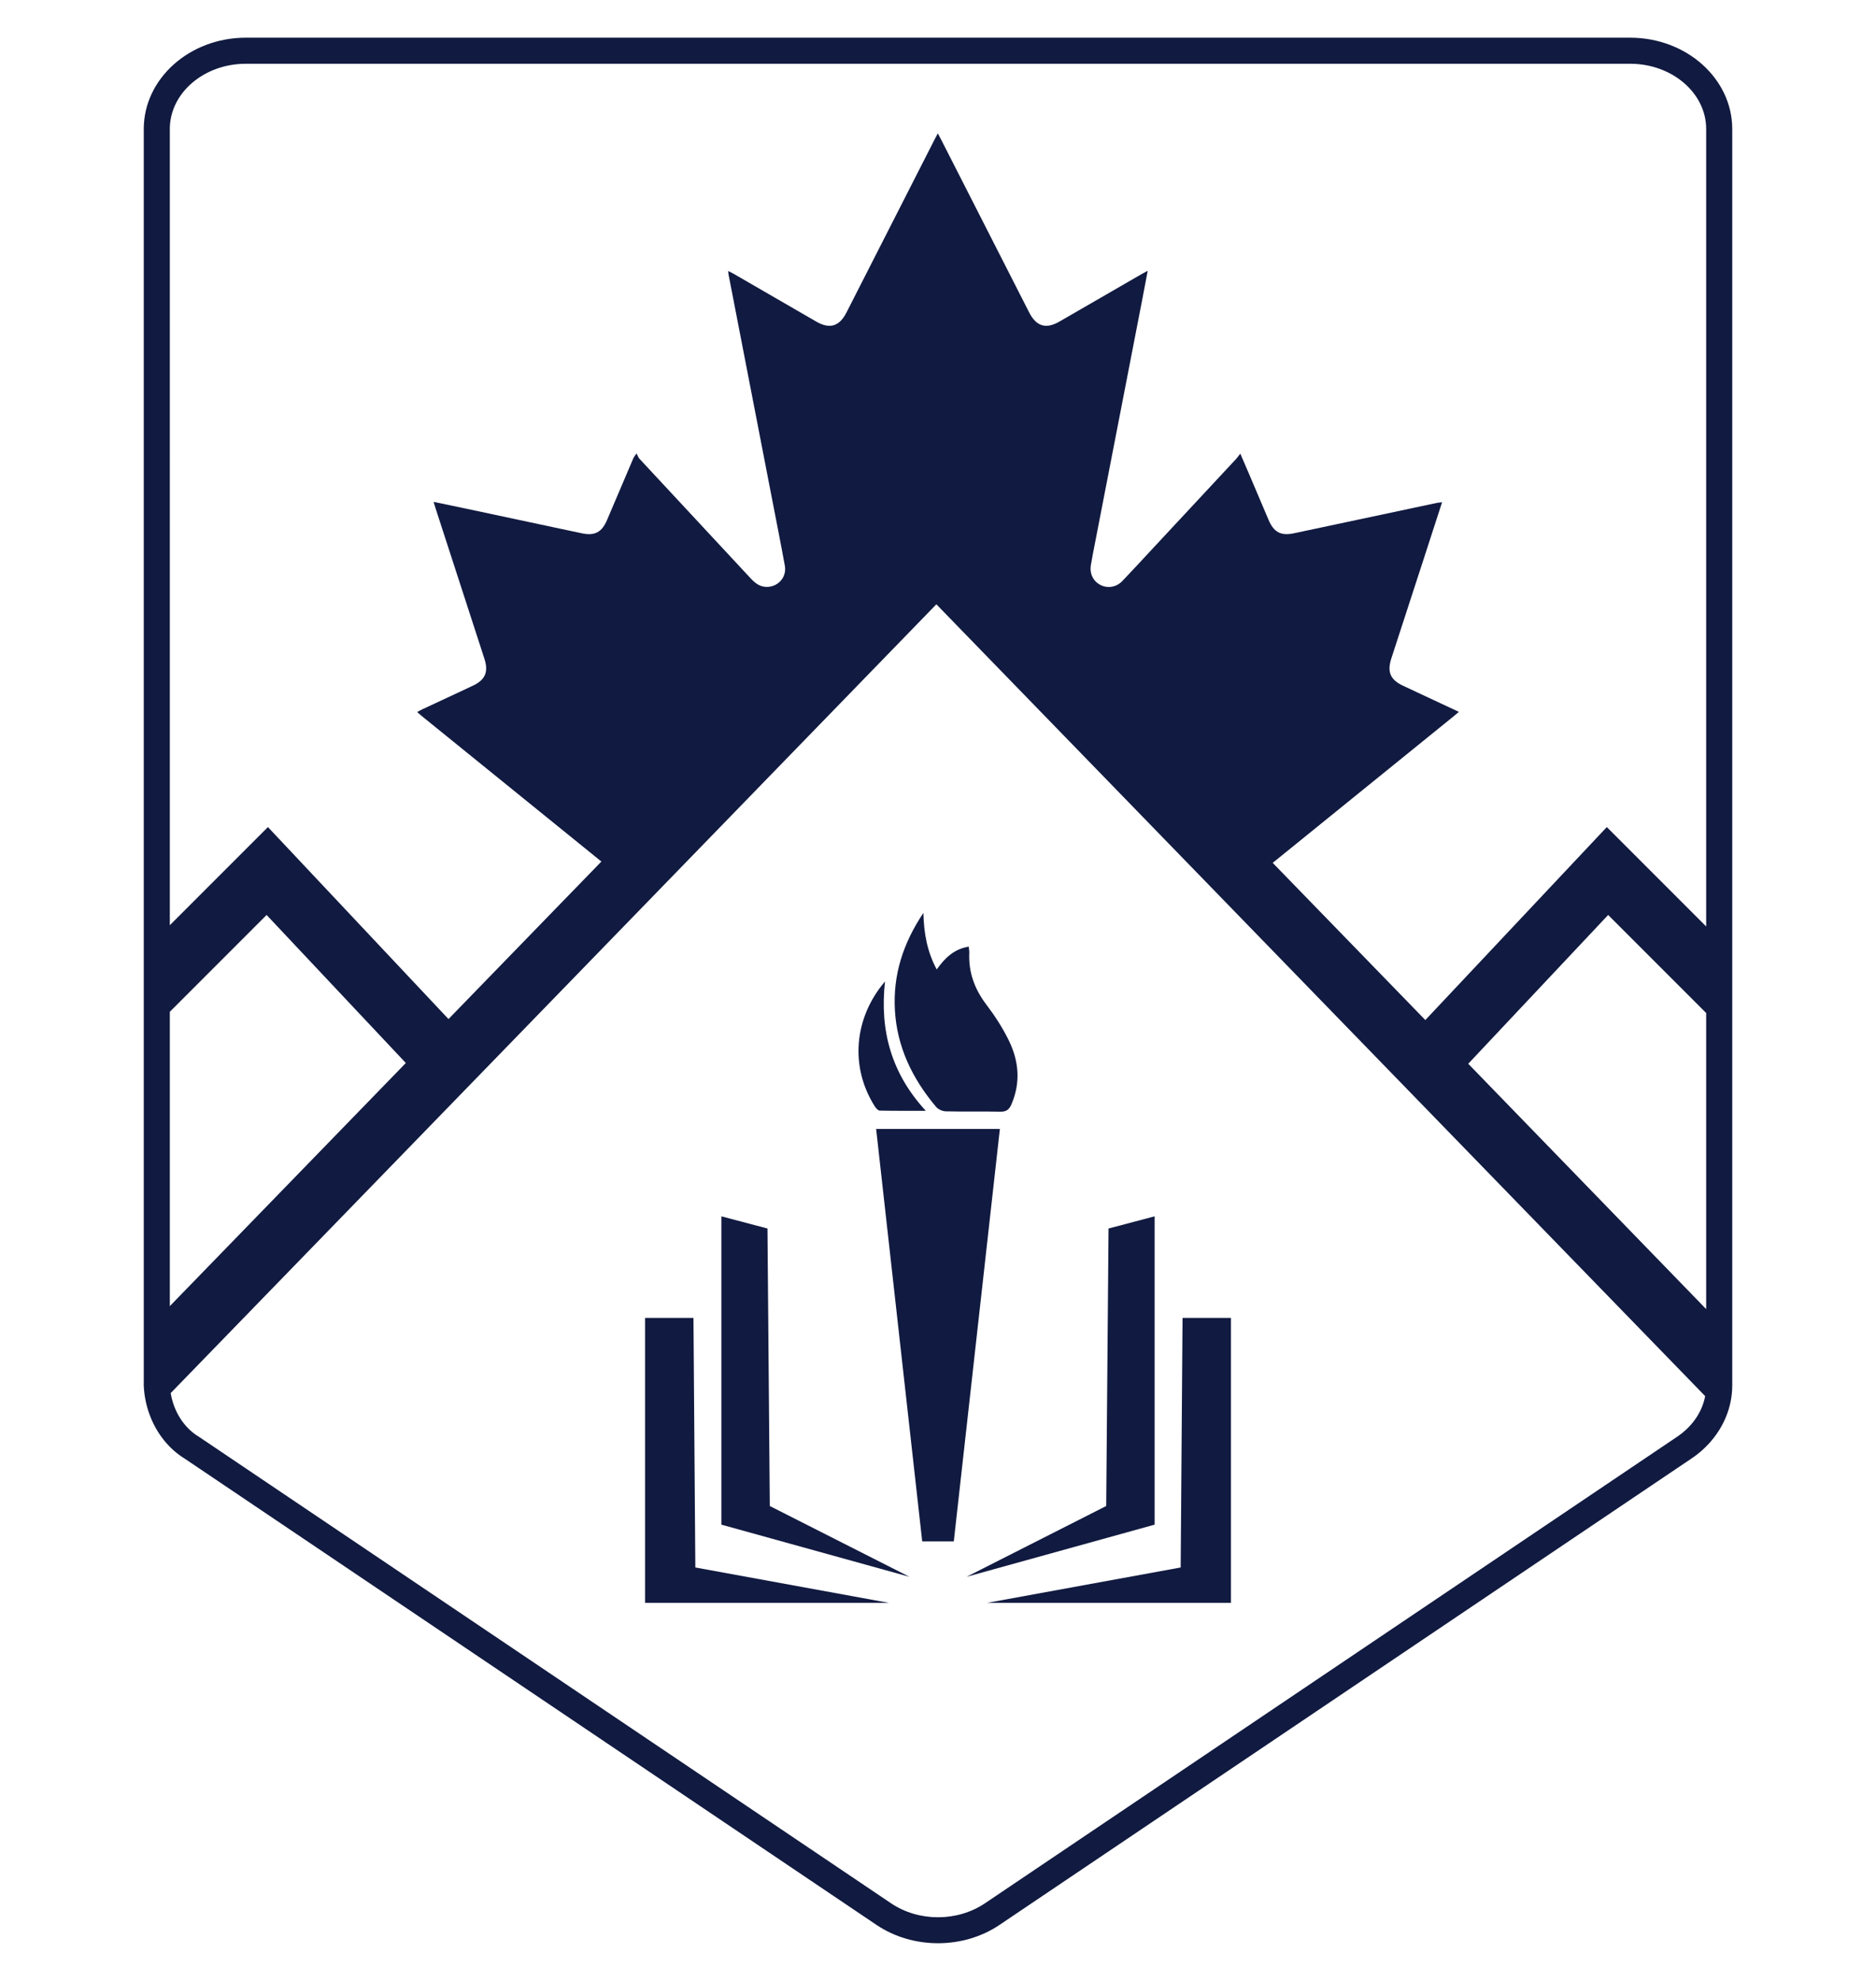 <svg viewBox="0 0 1800 1900" xmlns="http://www.w3.org/2000/svg" id="White"><defs><style>.cls-1{fill:#111a40;}</style></defs><path d="M1564.11,36.15H235.9c-54.01,0-97.96,39.29-97.96,87.59v1205.15l.02.6c.46,9.55,2.4,18.84,5.62,27.5,6.51,17.61,18.29,32.64,33.57,42.01l663.87,447.3c17.36,11.7,38.17,17.55,58.98,17.55s41.62-5.85,58.98-17.55l664.11-447.45c15.01-10.12,26.31-23.91,32.78-39.4,4.04-9.68,6.19-20.03,6.19-30.56V123.74c0-48.3-43.94-87.59-97.95-87.59ZM1637.06,888.62l-95.34-95.34-174.13,185.1-146.44-150.77c57.98-46.95,115.95-93.9,173.92-140.84,1.46-1.18,2.85-2.42,4.71-4-18.25-8.53-35.8-16.71-53.34-24.92-12.53-5.88-15.72-13.26-11.42-26.51,9.69-29.81,19.41-59.62,29.11-89.43,6.47-19.89,12.91-39.79,19.53-60.19-2.06.26-3.62.35-5.12.67-45.66,9.69-91.31,19.43-136.98,29.1-12.52,2.65-19.3-.95-24.31-12.67-6.36-14.91-12.67-29.83-19.02-44.74-2.52-5.92-5.09-11.81-8.17-18.96-1.83,2.31-2.92,3.9-4.23,5.3-27.76,29.85-55.55,59.67-83.34,89.49-8.54,9.17-16.98,18.43-25.68,27.44-5.73,5.94-14.05,7.22-20.88,3.75-6.99-3.56-10.6-10.79-9.25-19.03,1.02-6.26,2.26-12.48,3.47-18.71,15.37-79.21,30.76-158.42,46.13-237.63,1.63-8.38,3.18-16.77,4.94-26.02-2.61,1.41-4.32,2.29-5.98,3.25-26.26,15.16-52.5,30.35-78.76,45.5-12.91,7.45-22.17,4.63-28.99-8.77-28.17-55.27-56.32-110.55-84.49-165.82-.91-1.78-1.9-3.53-3.19-5.93-1.35,2.56-2.26,4.24-3.13,5.95-28.16,55.27-56.32,110.55-84.48,165.82-6.83,13.4-16.09,16.2-29.01,8.74-26.27-15.16-52.5-30.37-78.75-45.54-1.7-.98-3.47-1.84-5.67-2.99.09,1.56.05,2.27.18,2.94,13.81,71.26,27.63,142.52,41.45,213.78,4.25,21.97,8.65,43.91,12.64,65.93,1.89,10.42-5.51,19.44-15.85,20.3-7.25.6-12.26-3.1-16.92-8.12-35.53-38.28-71.17-76.46-106.71-114.74-1.26-1.36-1.83-3.38-2.72-5.09-2.37,2.94-2.98,4.21-3.53,5.5-8.29,19.45-16.56,38.91-24.86,58.36-5.02,11.76-11.76,15.36-24.28,12.71-37.06-7.84-74.09-15.78-111.13-23.66-10.12-2.15-20.25-4.23-30.99-6.47.74,2.47,1.21,4.12,1.74,5.76,15.67,48.24,31.35,96.48,47.01,144.73,4.07,12.57.83,20.21-11.06,25.81-16.09,7.59-32.25,15.05-48.37,22.58-1.64.77-3.22,1.7-5.13,2.72,1.63,1.42,2.79,2.48,4.01,3.47,57.59,46.64,115.18,93.28,172.77,139.91l-146.7,151.08-173.23-184.14-94.15,94.15V123.74c0-34.51,32.73-62.59,72.96-62.59h1328.21c40.22,0,72.95,28.08,72.95,62.59v764.88ZM1637.06,1255.64l-228.31-235.33,134.26-142.72,94.05,94.05v284ZM854.99,1825.57l-664.1-447.46-.5-.31c-13.9-8.44-23.68-23.95-26.62-41.61l459.06-472.75,275.6-283.83,276.91,285.1,460.75,474.38c-2.91,15.34-12.38,29.2-26.97,39.02l-664.1,447.46c-26.51,17.85-63.53,17.85-90.03,0ZM162.94,970.45l92.86-92.86,133.58,141.99-226.44,233.2v-282.33Z" class="cls-1"></path><polygon points="1107.84 1166.65 1063.63 1178.33 1061.39 1444.5 927.41 1512.39 1107.84 1462.37 1107.84 1166.65" class="cls-1"></polygon><polygon points="1132.85 1503.45 947.06 1537.39 1181.08 1537.39 1181.08 1264.07 1134.64 1264.07 1132.85 1503.45" class="cls-1"></polygon><polygon points="736.38 1178.33 692.17 1166.65 692.17 1462.37 872.6 1512.39 738.62 1444.5 736.38 1178.33" class="cls-1"></polygon><polygon points="665.37 1264.07 618.93 1264.07 618.93 1537.39 852.95 1537.39 667.16 1503.45 665.37 1264.07" class="cls-1"></polygon><polygon points="840.64 1082.83 884.86 1478.43 915.15 1478.43 959.37 1082.83 840.64 1082.83" class="cls-1"></polygon><path d="M898.16,1061.65c2.02,2.4,6.1,4.22,9.27,4.29,17.44.42,34.9-.05,52.35.35,5.69.12,8.48-2,10.63-6.97,9.07-20.93,7.21-41.61-2.48-61.4-5.87-11.98-13.25-23.44-21.34-34.07-11.39-14.94-17.4-31.13-16.58-49.88.08-1.83-.32-3.69-.54-5.99-13.96,2.26-22.74,10.7-30.72,21.89-8.99-16.94-12.31-34.21-12.77-54.26-19.73,29.51-29.14,59.68-27.36,92.84,1.92,35.69,16.82,66.24,39.54,93.2Z" class="cls-1"></path><path d="M844.02,1065.24c14.26.32,28.53.19,44.25.19-32.79-35.65-44.37-76.46-39.11-124.08-30.18,35.43-33.59,82.41-9.82,119.79,1.1,1.72,3.07,4.06,4.68,4.1Z" class="cls-1"></path></svg>